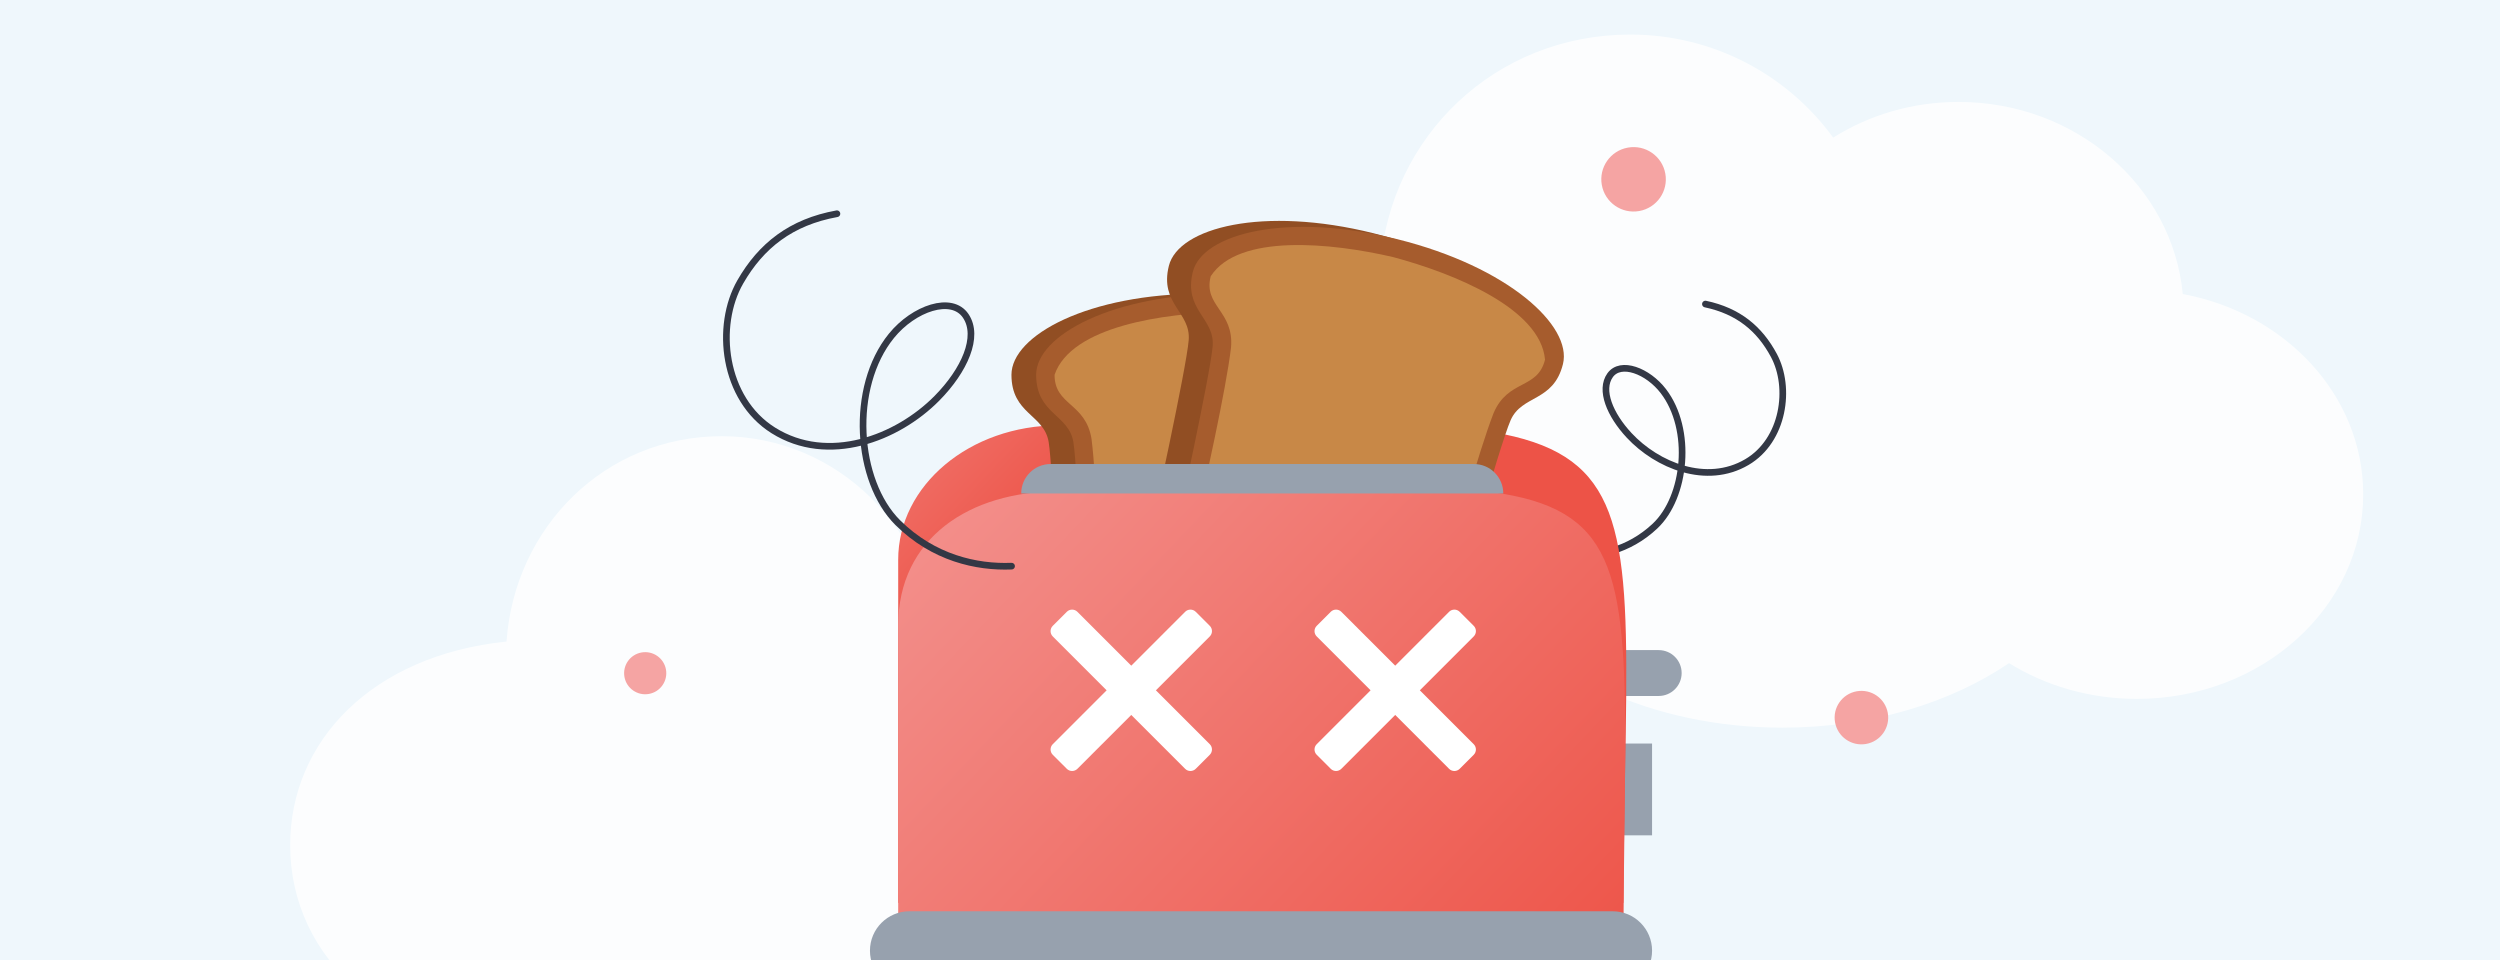 <svg width="375" height="144" viewBox="0 0 375 144" fill="none" xmlns="http://www.w3.org/2000/svg">
<rect x="0" y="0" width="375" height="144" fill="#808080" stroke="none"/>
<g clip-path="url(#clip0_132_34349)">
<rect width="375" height="144" fill="#EFF7FC"/>
<path opacity="0.8" d="M140.58 97.341C139.913 79.602 125.696 65.433 108.249 65.433C90.803 65.433 77.191 79.014 75.98 96.229C55.765 98.323 43.526 111.197 43.526 126.775C43.526 143.813 58.161 157.628 81.854 157.628C90.397 157.628 98.345 155.826 105.031 152.734C111.623 155.826 119.46 157.628 127.874 157.628C151.229 157.628 170.165 143.813 170.165 126.775C170.165 112.965 157.726 101.277 140.574 97.341H140.58Z" fill="white"/>
<path opacity="0.8" d="M244.546 5.185C224.274 5.185 208.459 20.5 207.051 39.912C183.563 42.273 169.342 56.789 169.342 74.356C169.342 93.568 186.346 109.147 213.877 109.147C223.803 109.147 233.038 107.114 240.807 103.628C248.466 107.114 257.572 109.147 267.35 109.147C280.545 109.147 292.526 105.462 301.354 99.468C306.811 102.849 313.414 104.831 320.53 104.831C339.279 104.831 354.478 91.096 354.479 74.152C354.479 59.34 342.862 46.98 327.413 44.105C325.883 27.954 311.409 15.291 293.776 15.291C286.818 15.291 280.352 17.264 274.979 20.644C268.146 11.276 257.061 5.185 244.546 5.185Z" fill="white"/>
<path d="M247.81 111.531H239.915V125.3H247.81V111.531Z" fill="#97A1AE"/>
<path d="M238.434 97.514H248.795C250.703 97.514 252.248 99.054 252.248 100.955C252.248 102.856 250.703 104.397 248.795 104.397H238.434C236.527 104.397 234.981 102.856 234.981 100.955C234.981 99.054 236.527 97.514 238.434 97.514Z" fill="#97A1AE"/>
<path d="M255.813 45.609C260.774 46.659 263.94 49.324 266.077 53.302C268.681 58.151 267.575 66.058 262.028 69.316C255.972 72.872 248.567 69.807 244.375 65.308C241.49 62.211 239.939 58.49 241.515 56.287C243.095 54.077 247.176 55.627 249.51 58.679C253.889 64.403 252.905 74.551 248.234 78.927C244.259 82.652 239.528 83.552 235.752 83.288" stroke="#333845" stroke-miterlimit="10" stroke-linecap="round"/>
<path d="M158.809 63.801C145.467 63.801 134.728 72.796 134.728 83.97V135.434H243.507C243.982 57.084 253.055 63.064 158.809 63.801Z" fill="url(#paint0_linear_132_34349)"/>
<path d="M180.328 44.046C163.232 44.046 151.718 50.304 151.718 56.217C151.718 62.129 156.603 62.129 157.3 66.301C157.997 70.473 158.696 95.162 158.696 95.162H201.957C201.957 95.162 202.654 70.473 203.353 66.301C204.05 62.129 208.935 62.129 208.935 56.217C208.935 50.304 197.422 44.046 180.328 44.046Z" fill="#914E23"/>
<path d="M184.032 44.046C166.936 44.046 155.424 50.304 155.424 56.217C155.424 62.129 160.309 62.129 161.006 66.301C161.703 70.473 162.402 95.162 162.402 95.162H205.663C205.663 95.162 206.36 70.473 207.059 66.301C207.756 62.129 212.641 62.129 212.641 56.217C212.641 50.304 201.128 44.046 184.032 44.046Z" fill="#A65C2D"/>
<path d="M184.03 46.803C174.592 46.954 160.668 48.949 158.187 56.216C158.165 60.841 162.857 60.388 163.73 65.848C164.545 72.244 164.858 86.739 165.071 92.404H202.985C203.2 86.713 203.511 72.261 204.325 65.848C205.203 60.38 209.886 60.851 209.869 56.216C207.367 48.938 193.502 46.967 184.026 46.803H184.03Z" fill="#C88847"/>
<path d="M206.034 34.989C189.446 30.853 176.76 34.139 175.33 39.876C173.899 45.612 178.64 46.794 178.306 51.011C177.973 55.228 172.678 79.353 172.678 79.353L214.654 89.819C214.654 89.819 221.304 66.032 222.991 62.153C224.677 58.274 229.417 59.456 230.848 53.719C232.278 47.983 222.62 39.125 206.034 34.989Z" fill="#914E23"/>
<path d="M209.628 35.885C193.04 31.749 180.356 35.036 178.926 40.773C177.495 46.509 182.235 47.691 181.902 51.908C181.569 56.125 176.274 80.249 176.274 80.249L218.25 90.716C218.25 90.716 224.899 66.929 226.587 63.05C228.273 59.171 233.013 60.353 234.443 54.616C235.874 48.88 226.216 40.022 209.628 35.885Z" fill="#A65C2D"/>
<path d="M208.959 38.56C199.765 36.423 185.772 34.989 181.606 41.441C180.467 45.923 185.128 46.619 184.655 52.128C183.898 58.531 180.695 72.671 179.531 78.219L216.318 87.392C217.904 81.922 221.702 67.975 224.044 61.949C226.219 56.856 230.648 58.447 231.753 53.945C231.086 46.278 218.11 41.011 208.955 38.559L208.959 38.56Z" fill="#C88847"/>
<path d="M158.809 73.697C145.467 73.697 134.728 80.694 134.728 93.865V145.33H243.507C243.507 63.123 253.055 72.96 158.809 73.697Z" fill="url(#paint1_linear_132_34349)"/>
<path d="M241.9 136.691H136.404C133.14 136.691 130.493 139.338 130.493 142.602C130.493 145.867 133.14 148.513 136.404 148.513H241.9C245.165 148.513 247.811 145.867 247.811 142.602C247.811 139.338 245.165 136.691 241.9 136.691Z" fill="#97A1AE"/>
<path d="M152.573 143.241H140.757C140.205 143.241 139.757 143.688 139.757 144.241V152.33C139.757 152.882 140.205 153.33 140.757 153.33H152.573C153.125 153.33 153.573 152.882 153.573 152.33V144.241C153.573 143.688 153.125 143.241 152.573 143.241Z" fill="#97A1AE"/>
<path d="M238.422 143.241H226.606C226.054 143.241 225.606 143.688 225.606 144.241V152.33C225.606 152.882 226.054 153.33 226.606 153.33H238.422C238.975 153.33 239.422 152.882 239.422 152.33V144.241C239.422 143.688 238.975 143.241 238.422 143.241Z" fill="#97A1AE"/>
<path d="M153.183 74.016C153.183 71.579 155.158 69.603 157.595 69.603H221.08C223.517 69.603 225.492 71.579 225.492 74.016H153.183Z" fill="#97A1AE"/>
<path d="M177.771 91.77C178.21 91.331 178.922 91.331 179.361 91.77L181.467 93.876C181.906 94.315 181.906 95.027 181.467 95.466L173.385 103.547L181.466 111.628C181.905 112.067 181.905 112.778 181.466 113.217L179.361 115.322C178.922 115.761 178.21 115.761 177.771 115.322L169.689 107.241L161.61 115.321C161.171 115.76 160.459 115.76 160.021 115.321L157.916 113.217C157.477 112.778 157.477 112.066 157.916 111.627L165.995 103.547L157.915 95.467C157.476 95.028 157.476 94.316 157.915 93.877L160.021 91.771C160.459 91.332 161.171 91.332 161.61 91.771L169.69 99.851L177.771 91.77ZM217.363 91.77C217.802 91.332 218.513 91.332 218.952 91.77L221.058 93.876C221.497 94.315 221.497 95.027 221.058 95.466L212.976 103.546L221.058 111.628C221.496 112.066 221.496 112.778 221.058 113.217L218.952 115.322C218.513 115.761 217.801 115.761 217.362 115.322L209.281 107.241L201.201 115.321C200.762 115.76 200.051 115.76 199.612 115.321L197.507 113.217C197.068 112.778 197.068 112.066 197.507 111.627L205.587 103.547L197.507 95.467C197.068 95.028 197.068 94.316 197.507 93.877L199.611 91.771C200.05 91.332 200.762 91.332 201.201 91.771L209.281 99.851L217.363 91.77Z" fill="white"/>
<path d="M125.539 32.06C118.644 33.309 114.162 36.864 111.05 42.273C107.256 48.867 108.465 59.836 115.997 64.56C124.22 69.717 134.574 65.781 140.546 59.734C144.656 55.572 146.949 50.495 144.862 47.388C142.768 44.271 137.068 46.247 133.719 50.369C127.44 58.1 128.389 72.16 134.665 78.394C140.007 83.7 146.507 85.135 151.734 84.922" stroke="#333845" stroke-miterlimit="10" stroke-linecap="round"/>
<path d="M245.885 31.655C248.517 31.187 250.269 28.677 249.8 26.049C249.331 23.422 246.818 21.671 244.186 22.14C241.555 22.608 239.802 25.118 240.271 27.746C240.741 30.373 243.254 32.123 245.885 31.655Z" fill="#F5A4A3"/>
<path d="M279.917 111.592C282.101 111.203 283.557 109.119 283.167 106.938C282.778 104.756 280.691 103.303 278.506 103.692C276.322 104.081 274.867 106.165 275.256 108.346C275.646 110.528 277.732 111.981 279.917 111.592Z" fill="#F5A4A3"/>
<path d="M97.335 104.091C99.055 103.785 100.2 102.144 99.894 100.427C99.587 98.71 97.945 97.566 96.225 97.872C94.505 98.179 93.36 99.819 93.666 101.536C93.973 103.253 95.616 104.397 97.335 104.091Z" fill="#F5A4A3"/>
</g>
<defs>
<linearGradient id="paint0_linear_132_34349" x1="289.929" y1="154.574" x2="135.054" y2="7.612" gradientUnits="userSpaceOnUse">
<stop offset="0.692" stop-color="#ED5347"/>
<stop offset="1" stop-color="#F5A4A3"/>
</linearGradient>
<linearGradient id="paint1_linear_132_34349" x1="289.929" y1="164.469" x2="135.054" y2="17.507" gradientUnits="userSpaceOnUse">
<stop offset="0.21" stop-color="#ED5347"/>
<stop offset="1" stop-color="#F5A4A3"/>
</linearGradient>
<clipPath id="clip0_132_34349">
<rect width="375" height="144" fill="white"/>
</clipPath>
</defs>
</svg>
